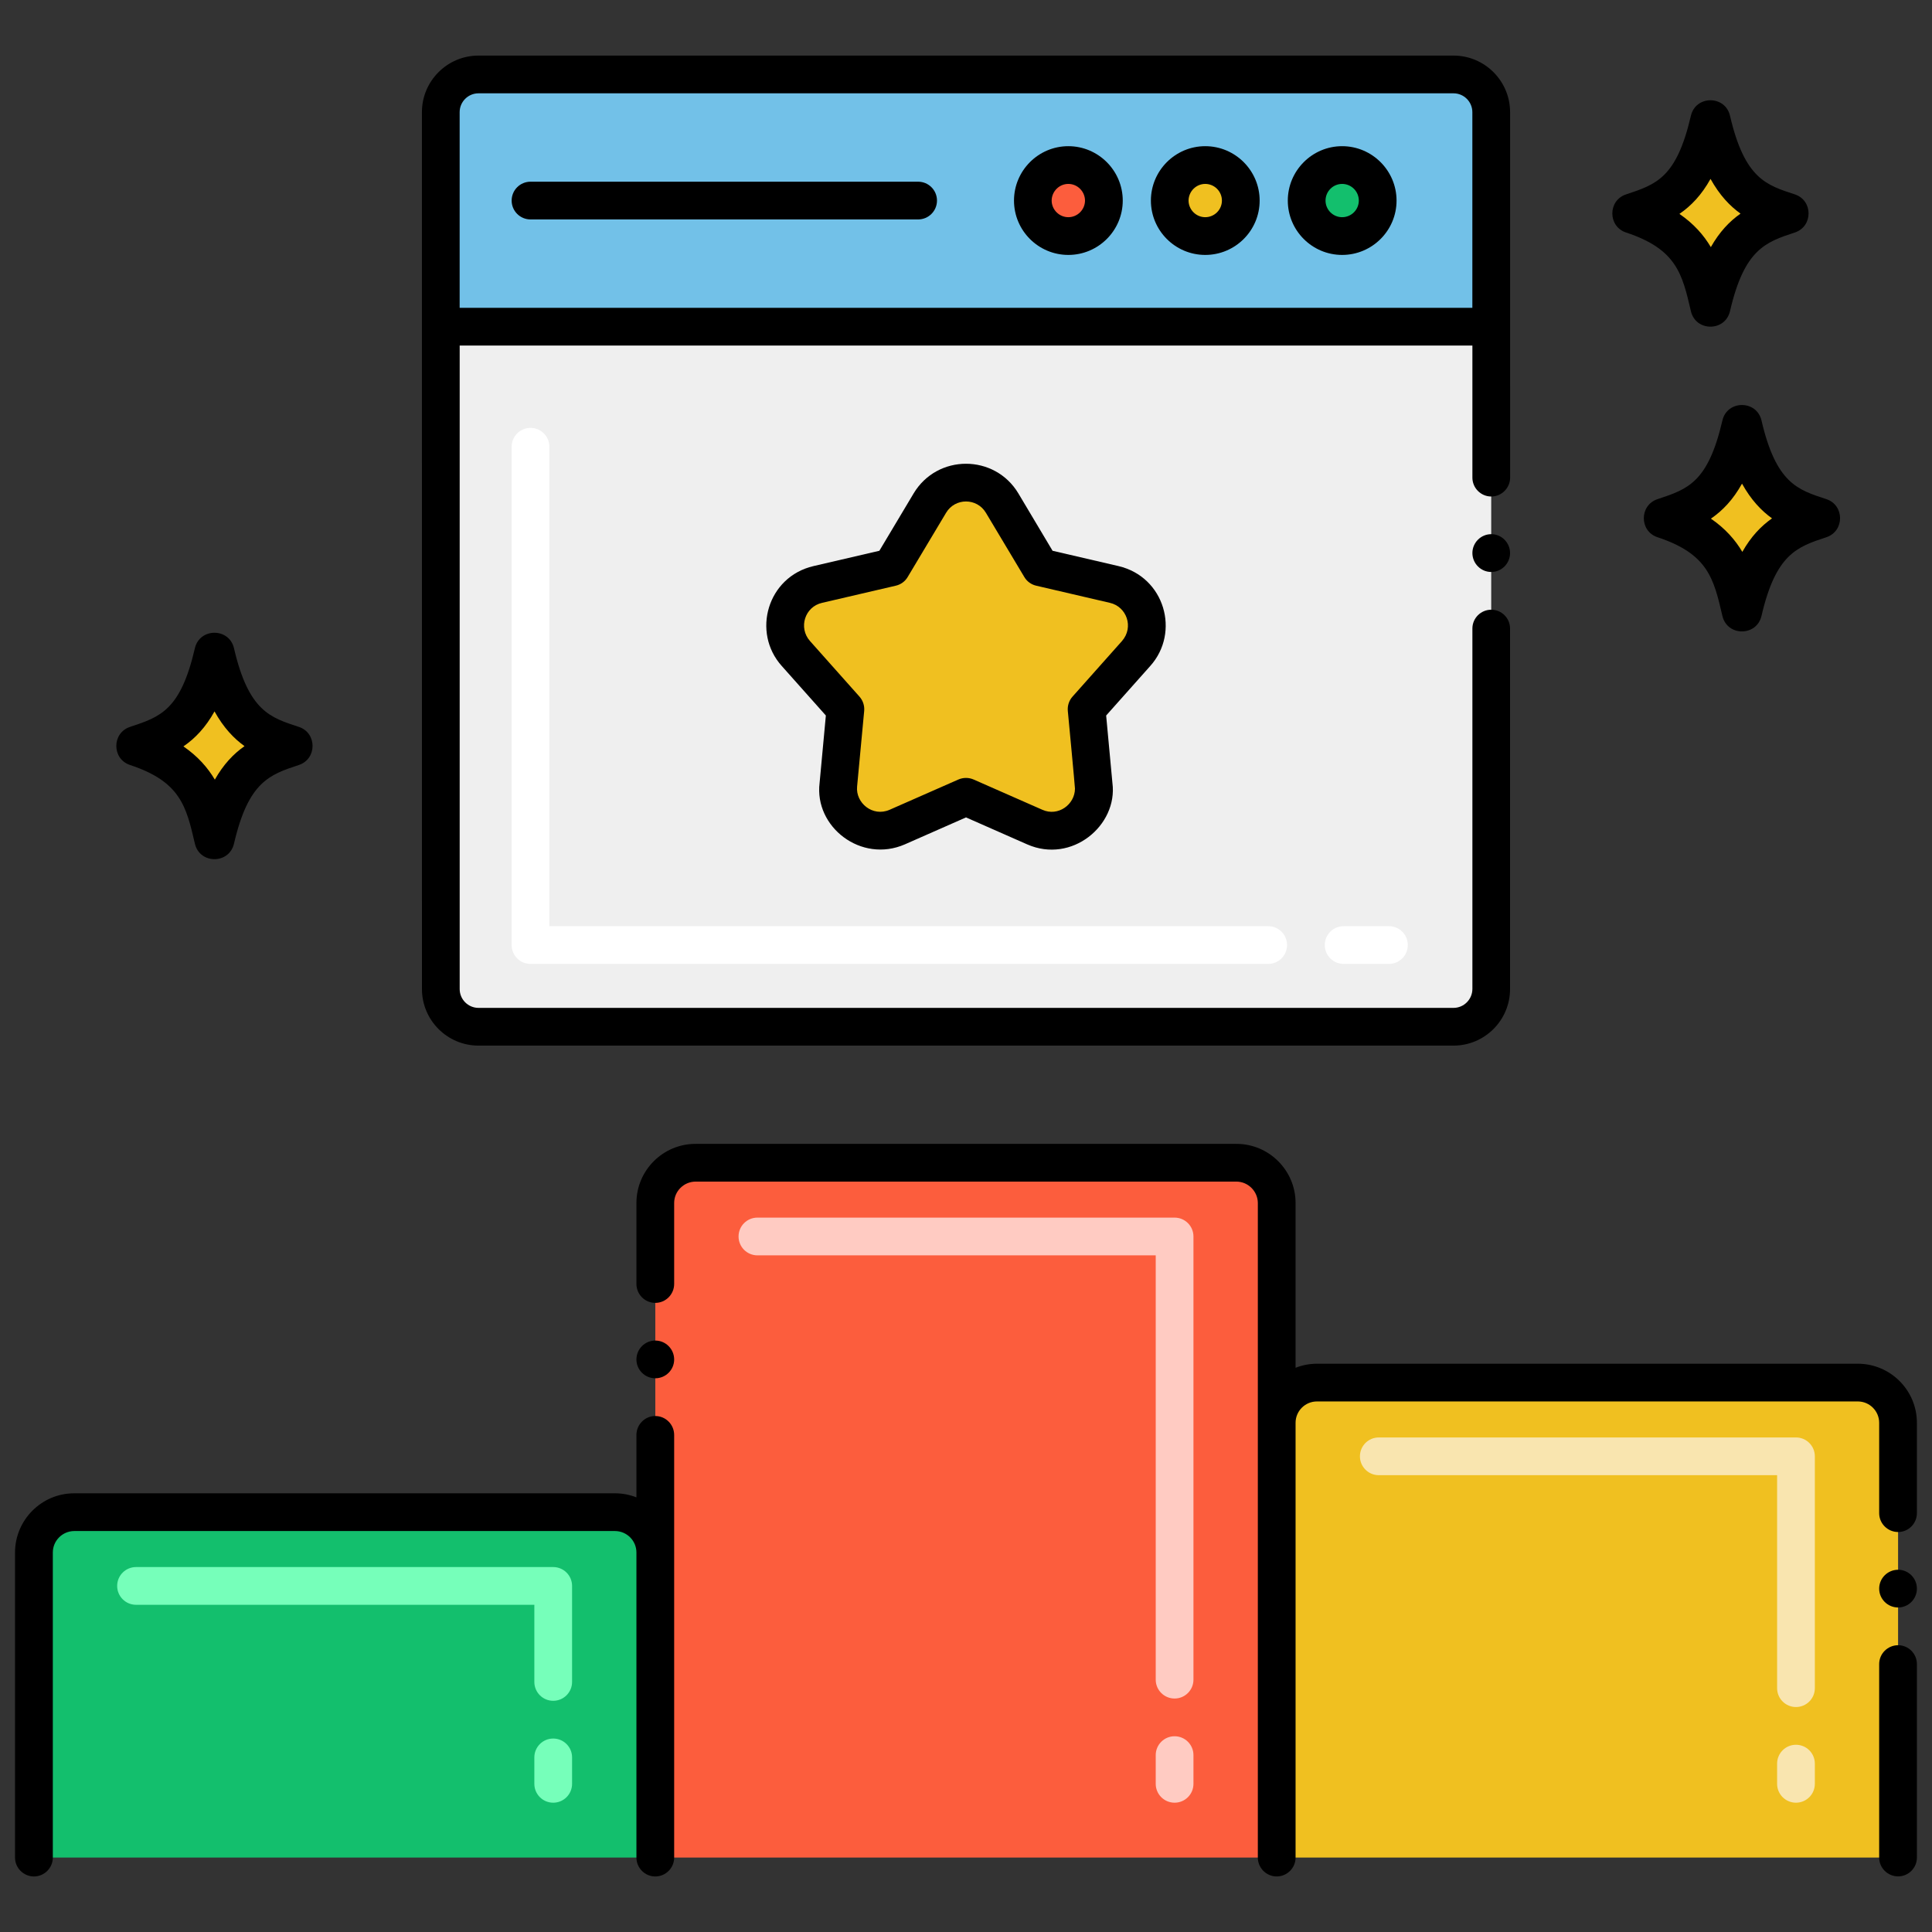 <?xml version="1.0" encoding="utf-8"?>
<!-- Generator: Adobe Illustrator 24.0.0, SVG Export Plug-In . SVG Version: 6.00 Build 0)  -->
<svg version="1.1" id="Layer_1" xmlns="http://www.w3.org/2000/svg" xmlns:xlink="http://www.w3.org/1999/xlink" x="0px" y="0px"
	 viewBox="0 0 256 256" style="enable-background:new 0 0 256 256;" xml:space="preserve">
<rect x="0" y="0" width="256" height="256" fill="#333333" stroke="none"/>
<style type="text/css">
	.st0{fill:#EFEFEF;}
	.st1{fill:#72C1E8;}
	.st2{fill:#C5E5FF;}
	.st3{fill:#F0C020;}
	.st4{fill:#F9E5AF;}
	.st5{fill:#13BF6D;}
	.st6{fill:#AFAFAF;}
	.st7{fill:#FC5D3D;}
	.st8{fill:#FFFFFF;}
	.st9{fill:#FFCBC2;}
	.st10{fill:#FFB69F;}
	.st11{fill:#FBE0E2;}
	.st12{fill:#F2E1D6;}
	.st13{fill:#57A2D4;}
	.st14{fill:#B35034;}
	.st15{fill:#4C4945;}
	.st16{fill:#7A7380;}
	.st17{fill:#7C7B7A;}
	.st18{fill:#76FFBA;}
	.st19{fill:#139C6D;}
	.st20{fill:#F0AB20;}
	.st21{fill:#878787;}
	
		.st22{fill:#FFFFFF;stroke:#000000;stroke-width:5;stroke-linecap:round;stroke-linejoin:round;stroke-miterlimit:10;stroke-dasharray:540,10,0,10;}
</style>
<g>
	<path class="st5" d="M9.827,200.375H81.5c2.945,0,5.332,2.387,5.332,5.332v40.428H4.495v-40.428
		C4.495,202.762,6.882,200.375,9.827,200.375z"/>
	<path class="st18" d="M73.303,238.867c-1.381,0-2.5-1.119-2.5-2.5v-3.502c0-1.381,1.119-2.5,2.5-2.5s2.5,1.119,2.5,2.5v3.502
		C75.803,237.748,74.684,238.867,73.303,238.867z M73.303,225.365c-1.381,0-2.5-1.119-2.5-2.5v-10.222H18.025
		c-1.381,0-2.5-1.119-2.5-2.5s1.119-2.5,2.5-2.5h55.278c1.381,0,2.5,1.119,2.5,2.5v12.722
		C75.803,224.246,74.684,225.365,73.303,225.365z"/>
	<path class="st3" d="M251.505,188.533v57.602h-82.337v-57.602c0-2.945,2.387-5.332,5.332-5.332h71.673
		C249.118,183.201,251.505,185.588,251.505,188.533z"/>
	<path class="st4" d="M237.976,238.867c-1.381,0-2.5-1.119-2.5-2.5v-2.676c0-1.381,1.119-2.5,2.5-2.5s2.5,1.119,2.5,2.5v2.676
		C240.476,237.748,239.356,238.867,237.976,238.867z M237.976,226.191c-1.381,0-2.5-1.119-2.5-2.5V195.47h-52.778
		c-1.381,0-2.5-1.119-2.5-2.5s1.119-2.5,2.5-2.5h55.278c1.381,0,2.5,1.119,2.5,2.5v30.722
		C240.476,225.072,239.356,226.191,237.976,226.191z"/>
	<path class="st7" d="M169.168,159.404v86.732H86.832v-86.732c0-2.945,2.387-5.332,5.332-5.332h71.673
		C166.781,154.072,169.168,156.459,169.168,159.404z"/>
	<path class="st9" d="M155.639,238.867c-1.381,0-2.5-1.119-2.5-2.5v-3.805c0-1.381,1.119-2.5,2.5-2.5s2.5,1.119,2.5,2.5v3.805
		C158.139,237.748,157.02,238.867,155.639,238.867z M155.639,225.063c-1.381,0-2.5-1.119-2.5-2.5V166.34h-52.777
		c-1.381,0-2.5-1.119-2.5-2.5s1.119-2.5,2.5-2.5h55.277c1.381,0,2.5,1.119,2.5,2.5v58.723
		C158.139,223.943,157.02,225.063,155.639,225.063z"/>
	<path class="st0" d="M197.594,43.285v87.767c0,2.761-2.239,5-5,5H63.406c-2.761,0-5-2.239-5-5V43.285H197.594z"/>
	<path class="st3" d="M108.36,77.444l9.766-2.269l5.085-8.512c2.167-3.619,7.413-3.619,9.579,0l5.085,8.512l9.766,2.269
		c4.127,0.964,5.722,5.985,2.906,9.148l-6.564,7.367l0.932,10.01c0.39,4.242-3.922,7.336-7.805,5.619l-9.11-4.012l-9.11,4.012
		c-3.883,1.717-8.195-1.376-7.805-5.619l0.932-10.01l-6.564-7.367C102.638,83.43,104.232,78.409,108.36,77.444z"/>
	<path class="st8" d="M184.041,127.723h-6c-1.381,0-2.5-1.119-2.5-2.5s1.119-2.5,2.5-2.5h6c1.381,0,2.5,1.119,2.5,2.5
		S185.422,127.723,184.041,127.723z M168.041,127.723H70.295c-1.381,0-2.5-1.119-2.5-2.5V59.195c0-1.381,1.119-2.5,2.5-2.5
		s2.5,1.119,2.5,2.5v63.527h95.246c1.381,0,2.5,1.119,2.5,2.5S169.422,127.723,168.041,127.723z"/>
	<path class="st1" d="M192.594,9.865H63.406c-2.761,0-5,2.239-5,5v28.422h139.189V14.865
		C197.594,12.103,195.356,9.865,192.594,9.865z"/>
	<circle class="st7" cx="141.562" cy="26.576" r="4.705"/>
	<circle class="st3" cx="159.702" cy="26.576" r="4.705"/>
	<circle class="st5" cx="177.843" cy="26.576" r="4.705"/>
	<path class="st3" d="M38.761,98.841c-3.961-1.309-8.051-2.453-10.348-12.345c-2.115,9.112-5.504,10.745-10.348,12.345
		c7.9,2.61,9.092,6.933,10.348,12.345C30.578,101.856,34.159,100.362,38.761,98.841z"/>
	<path class="st3" d="M236.991,28.282c-3.961-1.309-8.051-2.453-10.348-12.345c-2.115,9.112-5.504,10.745-10.348,12.345
		c7.9,2.61,9.092,6.933,10.348,12.345C228.808,31.297,232.389,29.802,236.991,28.282z"/>
	<path class="st3" d="M241.164,68.662c-3.961-1.309-8.051-2.453-10.348-12.345c-2.115,9.112-5.504,10.745-10.348,12.345
		c7.9,2.61,9.092,6.933,10.348,12.345C232.981,71.678,236.562,70.183,241.164,68.662z"/>
	<path d="M31.004,85.894c-0.635-2.737-4.548-2.729-5.181,0c-1.907,8.213-4.566,9.092-8.591,10.422c-2.424,0.801-2.43,4.249,0,5.051
		c6.686,2.208,7.444,5.476,8.591,10.421c0.637,2.743,4.545,2.742,5.182,0c1.905-8.212,4.709-9.139,8.591-10.421
		c2.424-0.801,2.43-4.249,0-5.051C35.867,95.087,32.954,94.293,31.004,85.894z M28.467,103.305c-0.942-1.587-2.25-3.089-4.164-4.403
		c1.549-1.062,2.934-2.504,4.121-4.638c1.2,2.161,2.566,3.591,3.977,4.602C30.929,99.9,29.608,101.288,28.467,103.305z"/>
	<path d="M224.052,41.228c0.637,2.743,4.545,2.742,5.182,0c1.905-8.212,4.709-9.139,8.591-10.42c2.424-0.801,2.43-4.249,0-5.051
		c-3.729-1.228-6.641-2.022-8.591-10.421c-0.635-2.737-4.548-2.729-5.181,0c-1.907,8.212-4.566,9.091-8.591,10.422
		c-2.424,0.801-2.43,4.248,0,5.051C222.147,33.016,222.905,36.283,224.052,41.228z M226.653,23.705
		c1.2,2.161,2.566,3.591,3.977,4.601c-1.472,1.035-2.794,2.423-3.934,4.439c-0.942-1.587-2.25-3.089-4.164-4.403
		C224.081,27.28,225.467,25.839,226.653,23.705z"/>
	<path d="M219.634,71.188c6.686,2.209,7.444,5.476,8.591,10.421c0.637,2.743,4.545,2.742,5.182,0
		c1.905-8.212,4.709-9.139,8.591-10.421c2.424-0.801,2.43-4.249,0-5.051c-3.729-1.228-6.641-2.022-8.591-10.421
		c-0.635-2.737-4.548-2.729-5.181,0c-1.907,8.213-4.566,9.092-8.591,10.422C217.21,66.938,217.205,70.386,219.634,71.188z
		 M230.826,64.085c1.2,2.161,2.566,3.591,3.977,4.602c-1.472,1.035-2.794,2.422-3.934,4.439c-0.942-1.587-2.25-3.089-4.164-4.403
		C228.254,67.661,229.64,66.219,230.826,64.085z"/>
	<path d="M148.21,75.01l-8.74-2.03l-4.53-7.6c-3.139-5.241-10.742-5.238-13.879,0l-4.54,7.6l-8.73,2.03
		c-6.11,1.421-8.207,8.781-4.2,13.24l5.84,6.56l-0.83,8.931c-0.724,5.816,5.494,10.677,11.3,8.14l8.1-3.57l8.1,3.57
		c5.919,2.611,12.041-2.521,11.3-8.14l-0.83-8.931l5.841-6.56C156.405,83.803,154.337,76.45,148.21,75.01z M148.67,84.939
		l-6.55,7.36c-0.46,0.51-0.69,1.2-0.63,1.89c0.031,0.333,0.949,10.003,0.949,10.311c-0.012,2.111-2.24,3.735-4.319,2.8l-9.11-4.01
		c-0.619-0.272-1.363-0.288-2.02,0l-9.11,4.01c-2.259,0.99-4.522-0.923-4.31-3.08l0.94-10.03c0.06-0.689-0.17-1.38-0.63-1.89
		l-6.56-7.37c-1.553-1.762-0.673-4.535,1.61-5.05l9.76-2.271c0.66-0.149,1.24-0.569,1.58-1.149l5.09-8.51
		c1.19-2.004,4.089-2.004,5.28,0l5.09,8.51c0.34,0.58,0.92,1,1.58,1.149l9.76,2.271C149.27,80.38,150.281,83.089,148.67,84.939z"/>
	<path d="M141.56,19.37c-3.97,0-7.2,3.239-7.2,7.21c0,3.97,3.23,7.199,7.2,7.199c3.971,0,7.21-3.229,7.21-7.199
		C148.77,22.609,145.53,19.37,141.56,19.37z M141.56,28.779c-1.21,0-2.2-0.989-2.21-2.199c0.01-1.221,1-2.21,2.21-2.21
		s2.2,0.989,2.21,2.21C143.76,27.79,142.77,28.779,141.56,28.779z"/>
	<path d="M159.7,19.37c-3.971,0-7.2,3.239-7.2,7.21c0,3.97,3.229,7.199,7.2,7.199c3.979,0,7.21-3.229,7.21-7.199
		C166.91,22.609,163.68,19.37,159.7,19.37z M159.7,28.779c-1.21,0-2.2-0.989-2.21-2.199c0.01-1.221,1-2.21,2.21-2.21
		c1.22,0,2.21,0.989,2.21,2.21C161.91,27.79,160.92,28.779,159.7,28.779z"/>
	<path d="M121.656,24.076h-51.36c-1.381,0-2.5,1.119-2.5,2.5s1.119,2.5,2.5,2.5h51.36c1.381,0,2.5-1.119,2.5-2.5
		S123.037,24.076,121.656,24.076z"/>
	<path d="M177.84,19.37c-3.97,0-7.2,3.239-7.2,7.21c0,3.97,3.23,7.199,7.2,7.199s7.21-3.229,7.21-7.199
		C185.05,22.609,181.81,19.37,177.84,19.37z M177.84,28.779c-1.21,0-2.2-0.989-2.2-2.199c0-1.221,0.99-2.21,2.2-2.21
		c1.22,0,2.21,0.989,2.21,2.21C180.05,27.79,179.06,28.779,177.84,28.779z"/>
	<path d="M200.095,14.865c0-4.136-3.364-7.5-7.5-7.5H63.406c-4.136,0-7.5,3.364-7.5,7.5c0,30.652,0.004,4.358,0.004,116.185
		c0,4.14,3.36,7.5,7.5,7.5h129.18c4.14,0,7.5-3.36,7.5-7.5V83.279c0-1.369-1.12-2.489-2.49-2.489c-1.38,0-2.5,1.12-2.5,2.489v47.771
		c-0.01,1.38-1.13,2.5-2.51,2.5H63.41c-1.38,0-2.5-1.12-2.5-2.5V45.787H195.1V63.29c0,1.37,1.12,2.5,2.5,2.5
		c1.37,0,2.5-1.13,2.5-2.5C200.093,49.023,200.095,32.262,200.095,14.865z M195.095,40.787H60.906V14.865c0-1.379,1.122-2.5,2.5-2.5
		h129.189c1.379,0,2.5,1.121,2.5,2.5V40.787z"/>
	<path d="M197.6,70.779c-1.38,0-2.5,1.131-2.5,2.5c0,1.381,1.12,2.511,2.5,2.511c1.37,0,2.49-1.13,2.49-2.511
		C200.09,71.91,198.97,70.779,197.6,70.779z"/>
	<path d="M86.83,187.63c-1.38,0-2.5,1.13-2.5,2.51v8.269c-0.879-0.343-1.831-0.538-2.83-0.538H9.83c-4.32,0-7.83,3.52-7.84,7.84
		v40.43c0,1.37,1.13,2.5,2.51,2.5c1.37,0,2.5-1.13,2.5-2.5v-40.43c0-1.561,1.27-2.83,2.83-2.84H81.5c1.56,0.01,2.83,1.279,2.83,2.84
		v40.43c0,1.37,1.12,2.5,2.5,2.5c1.38,0,2.5-1.13,2.5-2.5c0-5.86,0-49.89,0-56C89.33,188.76,88.21,187.63,86.83,187.63z"/>
	<path d="M86.83,177.63c-1.38,0-2.5,1.13-2.5,2.51c0,1.37,1.12,2.49,2.5,2.49c1.38,0,2.5-1.12,2.5-2.49
		C89.33,178.76,88.21,177.63,86.83,177.63z"/>
	<path d="M251.51,208c-1.38,0-2.51,1.12-2.51,2.5s1.13,2.5,2.51,2.5c1.37,0,2.49-1.12,2.49-2.5S252.88,208,251.51,208z"/>
	<path d="M246.17,180.7H174.5c-0.999,0-1.951,0.195-2.83,0.538v-21.839c0-4.31-3.521-7.83-7.83-7.83H92.16
		c-4.32,0-7.83,3.521-7.83,7.83v10.73c0,1.38,1.12,2.51,2.5,2.51c1.38,0,2.5-1.13,2.5-2.51v-10.73c0-1.55,1.27-2.819,2.83-2.83
		h71.68c1.55,0.011,2.82,1.28,2.83,2.83c0,23.931,0,79.25,0,86.74c0,1.37,1.12,2.5,2.5,2.5s2.5-1.13,2.5-2.5v-0.02v-57.591
		c0-1.56,1.27-2.829,2.83-2.829h71.67c1.56,0,2.83,1.27,2.83,2.829V200.5c0,1.38,1.13,2.5,2.51,2.5c1.37,0,2.49-1.12,2.49-2.5
		v-11.971C254,184.22,250.49,180.7,246.17,180.7z"/>
	<path d="M251.51,218c-1.38,0-2.51,1.12-2.51,2.5v25.64c0,1.37,1.13,2.49,2.51,2.49c1.37,0,2.49-1.12,2.49-2.49V220.5
		C254,219.12,252.88,218,251.51,218z"/>
</g>
<g>
</g>
</svg>
